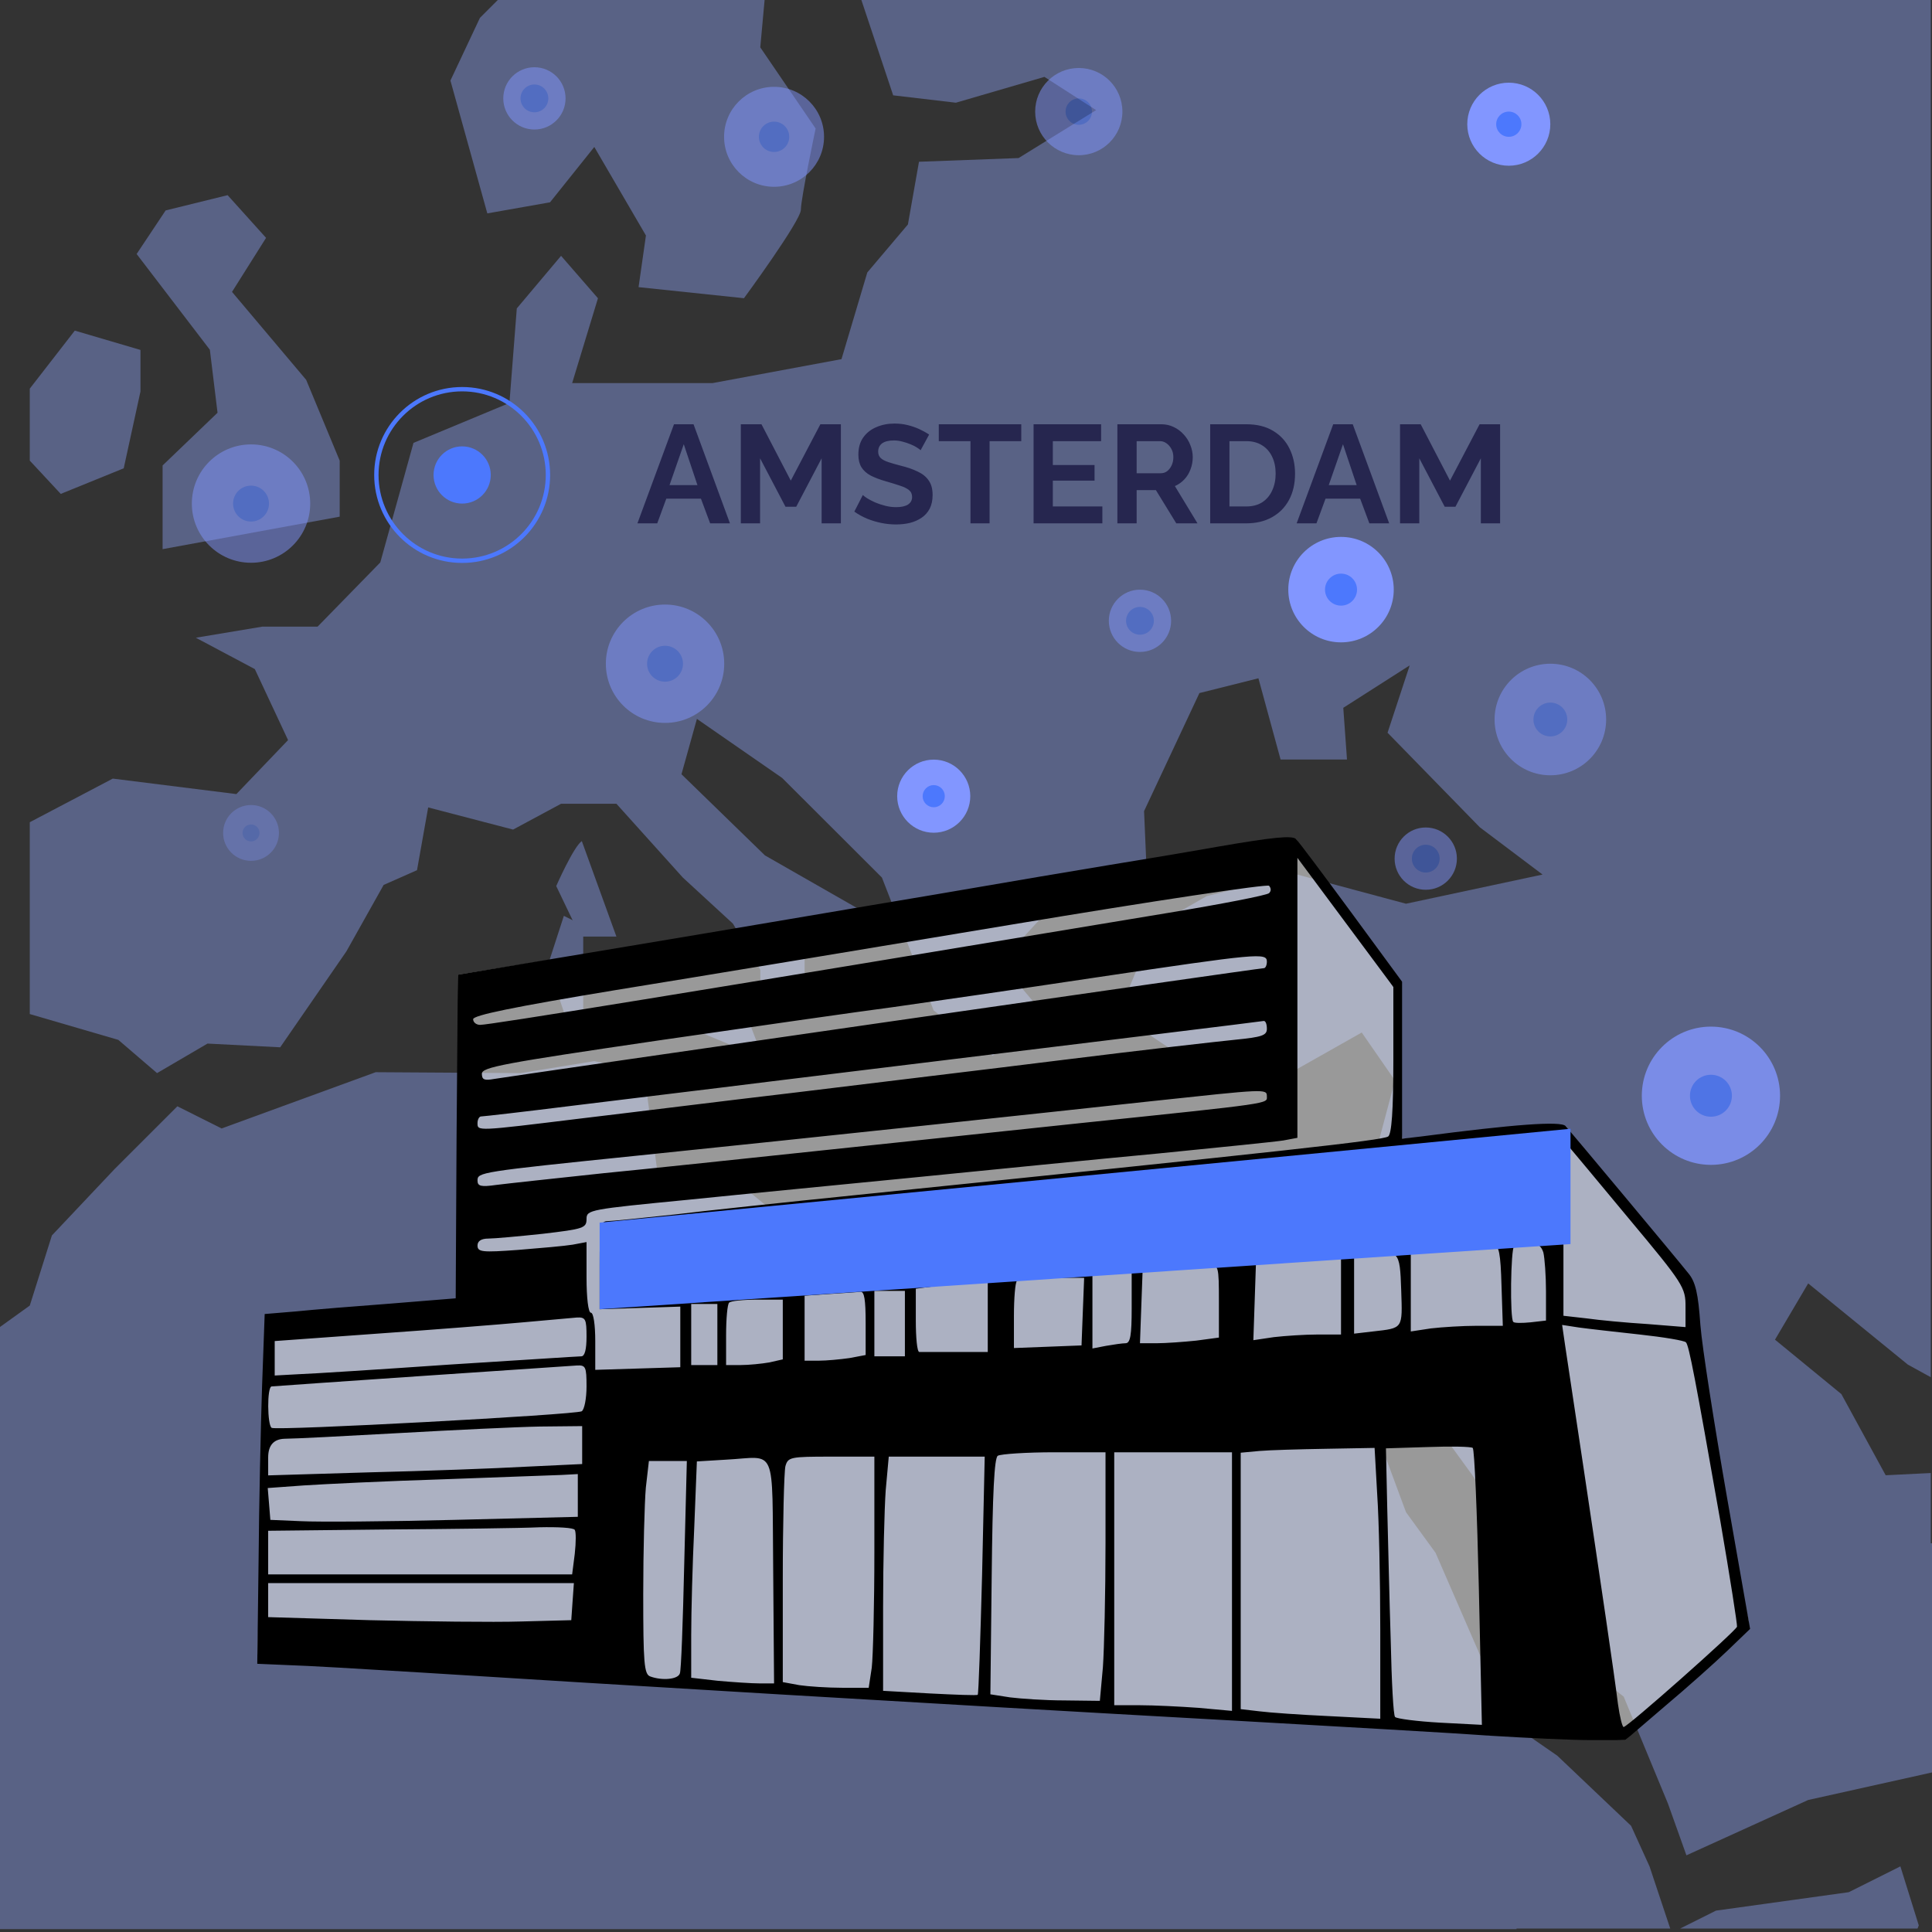 <svg width="443" height="443" viewBox="0 0 443 443" fill="none" xmlns="http://www.w3.org/2000/svg">
    <rect x="0" y="0" width="443" height="443" fill="#333333" stroke="none"/>
    <g clip-path="url(#clip0_1318_27606)">
        <g opacity="0.4">
            <path d="M175.33 0H114.14L110.05 4.09L103.28 18.47L111.74 48.93L126.12 46.39L136.27 33.7L148.11 54L146.42 65.84L170.59 68.38C170.59 68.38 183.64 50.61 183.64 48.08C183.64 45.55 187.02 29.47 187.02 29.47L174.33 10.86L175.32 0L175.33 0Z" fill="#92A7FF"/>
            <path d="M439.68 442.21C439.86 441.75 439.97 441.49 439.97 441.49L435.75 427.95L423.91 433.87L393.46 438.1L385.25 442.21H439.69H439.68Z" fill="#92A7FF"/>
            <path d="M442.72 353.87V337.76L432.38 338.27L422.22 319.66L407 307.18L414.61 294.28L437.45 312.89L442.72 315.79V0H197.51L204.8 21.86L219.18 23.55L239.48 17.63L251.33 25.25L233.56 36.24L210.72 37.09L208.18 51.47L198.87 62.47L192.95 82.35L163.34 87.85H131.19L137.11 68.39L128.65 58.66L118.5 70.72L116.81 92.4L94.81 101.55L87.2 128.96L72.82 143.69H60.13L44.9 146.23L58.43 153.42L66.05 169.7L54.2 182.08L25.86 178.53L6.83 188.53V232.52L27.13 238.44L36.01 246.06L47.58 239.29L64.25 240.14L79.43 218.14L87.97 202.91L95.62 199.53L98.18 185.14L117.65 190.22L128.65 184.3H141.34L156.57 201.22L168.06 211.79L174.34 222.37V232.52L184.49 226.6V212.22L194.64 215.6L197.6 208.83L175.4 196.14L156.26 177.53L159.8 164.84L179.34 178.38L202.22 201.22L214.08 231.68L227.63 242.09L238.63 231.68L229.33 220.68L239.48 209.68L250.48 207.99L263.17 205.45L262.33 185.99L275.02 158.92L288.55 155.53L293.63 174.15H308.86L308.01 162.3L323.24 152.57L318.16 168.01L339.31 189.69L353.7 200.53L322.39 207.22L297.01 200.41L276.71 205.47L264.86 212.23L256.4 232.53L270.79 242.09L292.78 247.75L312.24 236.75L319.86 247.75L313.09 273.13L291.09 283.28L264.02 287.51L220.02 274.82L204.8 277.36L191.26 289.21L170.59 272.28L150.65 268.05L147.69 245.85L136.27 243.31L119.35 246.06L86.14 245.85L50.82 258.75L40.67 253.67L26.28 268.05L11.9 283.28L6.83 299.36L0 304.27V442.38H347.74V442.21H382.98L378.23 427.95L374 418.65L357.08 402.57L346.08 394.96L329.16 356.04L322.39 346.74L313.93 323.89L308.01 313.74L317.32 310.36L337.62 338.27L349.47 356.89L356.23 376.35L372.31 389.04L382.46 413.57L386.69 425.42L414.61 412.73L443.06 406.4V353.87H442.72Z" fill="#92A7FF"/>
            <path d="M17.15 75.81L6.83 89.11V100.54V105.62L13.93 113.25L28.37 107.38L32.21 89.76V80.24L17.15 75.81Z" fill="#92A7FF"/>
            <path d="M37.98 48.25L31.33 58.24L48.12 80.2L49.88 94.64L37.28 106.73V125.92L77.89 118.47V105.62L70.2 87.09L53.2 66.93L61.01 54.54L52.19 44.75L37.98 48.25Z" fill="#92A7FF"/>
            <path d="M156.57 235.06L170.59 231.25L174.97 242.67L156.57 235.06Z" fill="#92A7FF"/>
            <path d="M133.41 192.86C131.51 194.13 127.54 203.17 127.54 203.17L133.09 214.75H141.34L133.41 192.86Z" fill="#92A7FF"/>
            <path d="M129.29 210L125.64 221.26L130.32 235.06H133.73V212.22L129.29 210Z" fill="#92A7FF"/>
        </g>
        <path d="M105.97 128.58C116.833 128.58 125.64 119.774 125.64 108.91C125.64 98.047 116.833 89.24 105.97 89.24C95.107 89.24 86.3 98.047 86.3 108.91C86.3 119.774 95.107 128.58 105.97 128.58Z" stroke="#4C78FD" stroke-miterlimit="10"/>
        <path d="M105.97 115.47C109.593 115.47 112.53 112.533 112.53 108.91C112.53 105.287 109.593 102.35 105.97 102.35C102.347 102.35 99.41 105.287 99.41 108.91C99.41 112.533 102.347 115.47 105.97 115.47Z" fill="#4C78FD"/>
        <g opacity="0.5">
            <path d="M261.39 149.49C265.333 149.49 268.53 146.293 268.53 142.35C268.53 138.407 265.333 135.21 261.39 135.21C257.447 135.21 254.25 138.407 254.25 142.35C254.25 146.293 257.447 149.49 261.39 149.49Z" fill="#8296FF"/>
            <path d="M261.39 145.54C263.152 145.54 264.58 144.112 264.58 142.35C264.58 140.588 263.152 139.16 261.39 139.16C259.628 139.16 258.2 140.588 258.2 142.35C258.2 144.112 259.628 145.54 261.39 145.54Z" fill="#4C78FD"/>
        </g>
        <g opacity="0.5">
            <path d="M122.54 29.7C126.483 29.7 129.68 26.503 129.68 22.56C129.68 18.617 126.483 15.42 122.54 15.42C118.597 15.42 115.4 18.617 115.4 22.56C115.4 26.503 118.597 29.7 122.54 29.7Z" fill="#8296FF"/>
            <path d="M122.54 25.75C124.302 25.75 125.73 24.322 125.73 22.56C125.73 20.798 124.302 19.37 122.54 19.37C120.778 19.37 119.35 20.798 119.35 22.56C119.35 24.322 120.778 25.75 122.54 25.75Z" fill="#4C78FD"/>
        </g>
        <g opacity="0.5">
            <path d="M326.92 204.02C330.863 204.02 334.06 200.823 334.06 196.88C334.06 192.936 330.863 189.74 326.92 189.74C322.977 189.74 319.78 192.936 319.78 196.88C319.78 200.823 322.977 204.02 326.92 204.02Z" fill="#8296FF"/>
            <path d="M326.92 200.07C328.682 200.07 330.11 198.642 330.11 196.88C330.11 195.118 328.682 193.69 326.92 193.69C325.158 193.69 323.73 195.118 323.73 196.88C323.73 198.642 325.158 200.07 326.92 200.07Z" fill="#4C78FD"/>
        </g>
        <g opacity="0.5">
            <path d="M355.49 177.77C362.554 177.77 368.28 172.044 368.28 164.98C368.28 157.916 362.554 152.19 355.49 152.19C348.426 152.19 342.7 157.916 342.7 164.98C342.7 172.044 348.426 177.77 355.49 177.77Z" fill="#8296FF"/>
            <path d="M355.49 168.86C357.633 168.86 359.37 167.123 359.37 164.98C359.37 162.837 357.633 161.1 355.49 161.1C353.347 161.1 351.61 162.837 351.61 164.98C351.61 167.123 353.347 168.86 355.49 168.86Z" fill="#4C78FD"/>
        </g>
        <g opacity="0.3">
            <path d="M57.56 197.39C61.094 197.39 63.96 194.524 63.96 190.99C63.96 187.455 61.094 184.59 57.56 184.59C54.025 184.59 51.16 187.455 51.16 190.99C51.16 194.524 54.025 197.39 57.56 197.39Z" fill="#8296FF"/>
            <path d="M57.56 192.93C58.631 192.93 59.5 192.061 59.5 190.99C59.5 189.918 58.631 189.05 57.56 189.05C56.488 189.05 55.62 189.918 55.62 190.99C55.62 192.061 56.488 192.93 57.56 192.93Z" fill="#4C78FD"/>
        </g>
        <path d="M307.49 147.29C314.167 147.29 319.58 141.877 319.58 135.2C319.58 128.523 314.167 123.11 307.49 123.11C300.813 123.11 295.4 128.523 295.4 135.2C295.4 141.877 300.813 147.29 307.49 147.29Z" fill="#8296FF"/>
        <path d="M307.49 138.87C309.517 138.87 311.16 137.227 311.16 135.2C311.16 133.173 309.517 131.53 307.49 131.53C305.463 131.53 303.82 133.173 303.82 135.2C303.82 137.227 305.463 138.87 307.49 138.87Z" fill="#4C78FD"/>
        <path d="M345.96 38C351.218 38 355.48 33.738 355.48 28.48C355.48 23.222 351.218 18.96 345.96 18.96C340.702 18.96 336.44 23.222 336.44 28.48C336.44 33.738 340.702 38 345.96 38Z" fill="#8296FF"/>
        <path d="M345.96 31.37C347.556 31.37 348.85 30.076 348.85 28.48C348.85 26.884 347.556 25.59 345.96 25.59C344.364 25.59 343.07 26.884 343.07 28.48C343.07 30.076 344.364 31.37 345.96 31.37Z" fill="#4C78FD"/>
        <g opacity="0.8">
            <path d="M392.31 267.1C401.064 267.1 408.16 260.004 408.16 251.25C408.16 242.496 401.064 235.4 392.31 235.4C383.556 235.4 376.46 242.496 376.46 251.25C376.46 260.004 383.556 267.1 392.31 267.1Z" fill="#8296FF"/>
            <path d="M392.31 256.06C394.966 256.06 397.12 253.906 397.12 251.25C397.12 248.593 394.966 246.44 392.31 246.44C389.654 246.44 387.5 248.593 387.5 251.25C387.5 253.906 389.654 256.06 392.31 256.06Z" fill="#4C78FD"/>
        </g>
        <path d="M214.1 190.94C218.728 190.94 222.48 187.188 222.48 182.56C222.48 177.932 218.728 174.18 214.1 174.18C209.472 174.18 205.72 177.932 205.72 182.56C205.72 187.188 209.472 190.94 214.1 190.94Z" fill="#8296FF"/>
        <path d="M214.1 185.1C215.503 185.1 216.64 183.962 216.64 182.56C216.64 181.157 215.503 180.02 214.1 180.02C212.697 180.02 211.56 181.157 211.56 182.56C211.56 183.962 212.697 185.1 214.1 185.1Z" fill="#4C78FD"/>
        <g opacity="0.5">
            <path d="M247.36 35.59C252.883 35.59 257.36 31.113 257.36 25.59C257.36 20.067 252.883 15.59 247.36 15.59C241.837 15.59 237.36 20.067 237.36 25.59C237.36 31.113 241.837 35.59 247.36 35.59Z" fill="#8296FF"/>
            <path d="M247.36 28.62C249.033 28.62 250.39 27.264 250.39 25.59C250.39 23.917 249.033 22.56 247.36 22.56C245.686 22.56 244.33 23.917 244.33 25.59C244.33 27.264 245.686 28.62 247.36 28.62Z" fill="#4C78FD"/>
        </g>
        <g opacity="0.5">
            <path d="M57.56 129.04C65.055 129.04 71.13 122.964 71.13 115.47C71.13 107.975 65.055 101.9 57.56 101.9C50.066 101.9 43.99 107.975 43.99 115.47C43.99 122.964 50.066 129.04 57.56 129.04Z" fill="#8296FF"/>
            <path d="M57.56 119.59C59.835 119.59 61.68 117.746 61.68 115.47C61.68 113.195 59.835 111.35 57.56 111.35C55.285 111.35 53.44 113.195 53.44 115.47C53.44 117.746 55.285 119.59 57.56 119.59Z" fill="#4C78FD"/>
        </g>
        <g opacity="0.5">
            <path d="M152.49 165.76C159.984 165.76 166.06 159.685 166.06 152.19C166.06 144.696 159.984 138.62 152.49 138.62C144.995 138.62 138.92 144.696 138.92 152.19C138.92 159.685 144.995 165.76 152.49 165.76Z" fill="#8296FF"/>
            <path d="M152.49 156.31C154.765 156.31 156.61 154.466 156.61 152.19C156.61 149.915 154.765 148.07 152.49 148.07C150.214 148.07 148.37 149.915 148.37 152.19C148.37 154.466 150.214 156.31 152.49 156.31Z" fill="#4C78FD"/>
        </g>
        <g opacity="0.5">
            <path d="M177.49 42.83C183.819 42.83 188.95 37.699 188.95 31.37C188.95 25.041 183.819 19.91 177.49 19.91C171.161 19.91 166.03 25.041 166.03 31.37C166.03 37.699 171.161 42.83 177.49 42.83Z" fill="#8296FF"/>
            <path d="M177.49 34.85C179.412 34.85 180.97 33.292 180.97 31.37C180.97 29.448 179.412 27.89 177.49 27.89C175.568 27.89 174.01 29.448 174.01 31.37C174.01 33.292 175.568 34.85 177.49 34.85Z" fill="#4C78FD"/>
        </g>
        <path opacity="0.5" d="M59.01 379.39L61.39 303.34L105.96 299.08L104.99 223.5L297.19 192.4L319.49 226.3L321.49 261.1L358.99 258.2L386.49 294.17V304.3L401 371.88L372.69 399L59.01 379.39Z" fill="white"/>
        <path d="M279.49 194.1C270.39 195.7 258.99 197.6 253.99 198.4C249.09 199.2 231.29 202.2 214.49 205.1C197.69 207.9 166.19 213.3 144.49 216.9L104.99 223.5L104.69 260.6L104.49 297.7L89.69 298.9C81.59 299.5 71.79 300.3 67.89 300.7L60.69 301.3L60.09 317.9C59.79 327 59.39 345.1 59.29 358L58.99 381.5L65.99 381.8C69.89 381.9 83.59 382.7 96.49 383.5C139.39 386.2 210.69 390.5 282.49 394.5C306.99 395.9 333.69 397.4 341.79 398C349.99 398.5 360.29 399 364.69 399H372.69L381.79 391.2C386.79 387 393.29 381.2 396.09 378.5L401.29 373.5L395.99 343.3C393.09 326.7 390.29 308.9 389.89 303.8C389.39 296.6 388.79 293.9 387.09 291.9C384.39 288.5 360.49 259.9 358.99 258.2C357.89 257 347.19 257.8 325.79 260.6L321.49 261.1V225.1L309.89 209.3C303.49 200.6 297.79 193 297.19 192.4C296.29 191.5 291.69 192 279.49 194.1ZM319.49 243.1C319.49 254.7 319.09 260.1 318.29 260.6C316.79 261.5 295.09 263.9 196.49 274C180.79 275.6 161.89 277.6 154.49 278.5C147.09 279.3 140.19 280 139.29 280C137.69 280 137.49 281.2 137.49 290.1V300.2L146.79 299.9L155.99 299.6V313.5L146.29 313.8L136.49 314.1V307.5C136.49 303.8 136.09 301 135.49 301C134.89 301 134.49 297.6 134.49 292.9V284.8L131.29 285.4C129.49 285.7 123.79 286.2 118.79 286.6C110.59 287.2 109.49 287.1 109.49 285.6C109.49 284.6 110.29 284 111.99 284C113.29 284 118.89 283.5 124.49 282.9C133.79 281.8 134.49 281.6 134.49 279.5C134.49 277.4 135.19 277.3 157.79 275.1C170.49 273.8 194.29 271.5 210.49 269.9C226.69 268.3 251.49 265.8 265.49 264.5C279.49 263.1 292.49 261.8 294.29 261.5L297.49 260.9V196.7L308.49 211.5L319.49 226.3V243.1ZM290.99 204.8C290.39 205.3 280.09 207.3 267.99 209.3C155.49 228 112.29 235 110.09 235C109.19 235 108.49 234.4 108.49 233.7C108.49 232.8 117.69 230.9 141.29 227C159.29 224.1 200.09 217.3 231.99 212C264.89 206.5 290.39 202.7 290.99 203.1C291.49 203.7 291.49 204.3 290.99 204.8ZM290.49 220.5C290.49 221.3 290.19 222 289.79 222C288.59 222 117.49 246.7 113.29 247.4C111.09 247.8 110.49 247.6 110.49 246.2C110.49 244.7 115.39 243.8 150.79 238.6C172.89 235.4 197.29 231.9 204.99 230.9C212.69 229.8 233.59 226.8 251.49 224.1C288.49 218.6 290.49 218.4 290.49 220.5ZM290.49 235.9C290.49 237.4 289.39 237.8 283.29 238.4C279.29 238.8 261.59 240.8 243.99 243C226.39 245.2 198.69 248.5 182.49 250.5C166.29 252.4 143.89 255.2 132.89 256.5C109.19 259.4 109.49 259.4 109.49 257.5C109.49 256.7 109.89 256 110.29 256C110.79 256 120.39 254.9 131.59 253.5C142.79 252.1 162.99 249.7 176.49 248C259.19 237.9 286.99 234.5 289.79 234.1C290.19 234.1 290.49 234.8 290.49 235.9ZM290.49 251.4C290.49 253.1 292.19 252.9 247.99 257.5C229.29 259.5 201.59 262.4 186.49 264C171.39 265.6 149.79 267.9 138.49 269C127.29 270.2 116.09 271.4 113.79 271.7C110.29 272.2 109.49 272 109.49 270.7C109.49 268.8 109.89 268.7 145.99 265C186.79 260.8 239.29 255.2 263.99 252.5C290.19 249.7 290.49 249.6 290.49 251.4ZM373.39 279.3C386.09 294.5 386.49 295.2 386.49 299.7V304.3L377.79 303.6C372.89 303.3 366.59 302.7 363.79 302.3L358.49 301.7V281.7C358.49 270 358.89 262 359.39 262.5C359.89 263.1 366.19 270.6 373.39 279.3ZM344.29 294.8L344.59 304H338.69C335.39 304 330.69 304.3 328.09 304.6L323.49 305.3V287.1L326.79 286.5C330.09 286 339.89 285.3 342.49 285.4C343.69 285.5 344.09 287.4 344.29 294.8ZM353.89 287.2C354.19 288.5 354.49 292.5 354.49 296.1V302.8L350.99 303.2C348.99 303.4 347.19 303.4 346.99 303.1C346.19 302.4 346.39 286.4 347.19 285.7C347.49 285.3 349.09 285 350.59 285C352.49 285 353.39 285.6 353.89 287.2ZM321.29 295.8C321.59 304.8 321.79 304.5 314.79 305.3L310.49 305.8V288.1L313.29 287.7C320.79 286.5 320.99 286.7 321.29 295.8ZM307.49 297V306H302.09C299.19 306 294.69 306.3 292.09 306.6L287.39 307.3L287.69 298.4L287.99 289.5L294.49 288.9C298.09 288.6 302.49 288.3 304.29 288.2L307.49 288V297ZM279.49 298.4V306.7L274.29 307.4C271.39 307.7 267.29 308 265.19 308H261.39L261.69 299.7L261.99 291.5L268.49 290.9C272.09 290.6 275.99 290.3 277.29 290.2C279.39 290 279.49 290.3 279.49 298.4ZM259.49 300C259.49 306.1 259.19 308 258.09 308C257.39 308 255.29 308.3 253.59 308.6L250.49 309.2V292H259.49V300ZM248.29 300.7L247.99 308.5L240.29 308.8L232.49 309.1V301.7C232.49 297.7 232.79 294 233.19 293.7C233.49 293.3 237.19 293 241.19 293H248.59L248.29 300.7ZM226.49 302V310H210.79C210.29 310 209.99 306.7 209.99 302.7V295.5L214.49 294.9C216.99 294.6 220.69 294.2 222.79 294.2L226.49 294V302ZM198.49 303.4V310.7L194.79 311.4C192.69 311.7 189.49 312 187.79 312H184.49V297.1L190.29 296.7C193.39 296.5 196.59 296.3 197.29 296.2C198.19 296.1 198.49 298 198.49 303.4ZM207.49 303.5V311H200.49V296H207.49V303.5ZM179.49 304.9V311.7L176.39 312.4C174.69 312.7 171.69 313 169.89 313H166.49V306.2C166.49 302.4 166.79 299 167.19 298.7C167.49 298.3 170.49 298 173.69 298H179.49V304.9ZM164.49 306V313H158.49V299H164.49V306ZM134.49 306.5C134.49 309.4 134.09 311 133.29 311C132.59 311 118.99 311.9 102.99 312.9C87.09 314 71.49 315 68.49 315.1L62.99 315.4V307.5L86.49 305.8C99.39 304.9 114.49 303.7 119.99 303.2C125.49 302.7 130.99 302.2 132.29 302.1C134.29 302 134.49 302.5 134.49 306.5ZM375.99 306C381.49 306.6 386.29 307.4 386.59 307.8C387.29 308.6 388.69 315.9 394.49 348.9C396.69 361.7 398.39 372.6 398.29 373C397.89 374.1 373.19 396 372.29 396C371.99 396 371.39 393.6 370.99 390.7C370.09 383.5 367.19 363.9 363.09 336.5C361.19 323.8 359.29 311.3 358.89 308.6L358.19 303.8L362.09 304.4C364.29 304.7 370.49 305.4 375.99 306ZM134.49 317.9C134.49 320.7 133.99 323.2 133.39 323.6C131.99 324.4 63.39 328.1 62.29 327.4C61.29 326.8 61.19 318 62.29 317.9C63.09 317.8 128.89 313.3 132.29 313.1C134.29 313 134.49 313.4 134.49 317.9ZM133.49 331.4V335.7L120.79 336.3C113.69 336.7 97.49 337.3 84.79 337.6L61.49 338.3V334.2C61.49 331.4 62.757 329.967 65.29 329.9C67.29 329.9 79.09 329.3 91.49 328.6C103.89 327.9 118.39 327.2 123.79 327.1L133.49 327V331.4ZM339.09 364L339.79 395.5L330.19 395C324.89 394.7 320.29 394.1 319.89 393.7C319.49 393.4 319.09 385.5 318.89 376.3C318.59 367.1 318.29 353.3 318.09 345.8L317.79 332.1L327.39 331.8C332.69 331.6 337.29 331.7 337.69 332C338.09 332.3 338.69 346.7 339.09 364ZM315.79 342.7C316.19 348.5 316.49 362.5 316.49 373.7V394.1L304.79 393.5C298.29 393.2 291.09 392.7 288.79 392.4L284.49 391.9V333.1L288.79 332.7C291.09 332.5 297.99 332.3 304.09 332.2L315.19 332L315.79 342.7ZM253.49 353.8C253.49 365.3 253.19 378.1 252.89 382.3L252.19 390L244.09 389.9C239.59 389.9 233.99 389.5 231.59 389.2L227.09 388.5L227.39 361.5C227.59 342.3 227.99 334.3 228.79 333.8C229.49 333.4 235.29 333 241.79 333H253.49V353.8ZM282.49 362.6V392.3L274.79 391.6C270.59 391.3 264.59 391 261.29 391H255.49V333H282.49V362.6ZM177.29 360.2L177.49 386H174.19C172.29 386 167.99 385.7 164.59 385.4L158.49 384.7V375C158.49 369.7 158.79 358.5 159.19 350.2L159.79 335.1L166.39 334.7C178.29 334.1 176.99 330.8 177.29 360.2ZM200.49 355.9C200.49 367.9 200.19 379.8 199.89 382.4L199.19 387H193.09C189.79 387 185.29 386.7 183.29 386.4L179.49 385.7V362.1C179.49 349.1 179.79 337.5 180.09 336.2C180.69 334.1 181.19 334 190.59 334H200.49V355.9ZM225.19 361.1C224.79 376.1 224.39 388.4 224.19 388.6C224.09 388.8 219.09 388.6 213.19 388.3L202.49 387.7V368.5C202.49 357.9 202.79 345.9 203.09 341.7L203.79 334H225.79L225.19 361.1ZM156.89 358.7C156.59 371.8 156.19 383.1 155.89 383.7C155.49 385.1 151.79 385.4 149.09 384.4C147.69 383.9 147.49 381.3 147.49 365.5C147.49 355.5 147.79 344.5 148.09 341.1L148.79 335H157.49L156.89 358.7ZM132.49 342.9V347.8L104.29 348.5C88.69 348.9 72.89 349 68.99 348.8L61.99 348.5L61.69 344.8L61.39 341.2L69.69 340.6C74.29 340.3 88.59 339.6 101.49 339.2C114.39 338.7 126.69 338.3 128.79 338.2L132.49 338V342.9ZM131.79 350.8C132.09 351.2 132.09 353.6 131.79 356.3L131.19 361H61.49V351L88.79 350.7C103.69 350.6 119.49 350.4 123.69 350.2C127.89 350.1 131.59 350.3 131.79 350.8ZM131.29 367.2L130.99 371.5L119.49 371.8C113.19 372 97.49 371.8 84.79 371.5L61.49 370.8V363H131.59L131.29 367.2Z" fill="black"/>
        <path d="M137.49 300.2V280.34L360.11 258.82V285.26L137.49 300.2Z" fill="#4C78FD"/>
        <path d="M154.544 97.28H159.024L167.376 120H162.832L160.72 114.336H152.784L150.704 120H146.16L154.544 97.28ZM159.92 111.232L156.784 101.856L153.52 111.232H159.92ZM188.396 120V105.088L182.572 116.192H180.108L174.284 105.088V120H169.868V97.28H174.604L181.324 110.208L188.108 97.28H192.812V120H188.396ZM211.092 103.232C210.942 103.083 210.665 102.88 210.26 102.624C209.876 102.368 209.396 102.123 208.82 101.888C208.265 101.653 207.657 101.451 206.996 101.28C206.334 101.088 205.662 100.992 204.98 100.992C203.785 100.992 202.878 101.216 202.26 101.664C201.662 102.112 201.364 102.741 201.364 103.552C201.364 104.171 201.556 104.661 201.94 105.024C202.324 105.387 202.9 105.696 203.668 105.952C204.436 106.208 205.396 106.485 206.548 106.784C208.041 107.147 209.332 107.595 210.42 108.128C211.529 108.64 212.372 109.323 212.948 110.176C213.545 111.008 213.844 112.117 213.844 113.504C213.844 114.72 213.62 115.765 213.172 116.64C212.724 117.493 212.105 118.187 211.316 118.72C210.526 119.253 209.63 119.648 208.628 119.904C207.625 120.139 206.558 120.256 205.428 120.256C204.297 120.256 203.166 120.139 202.036 119.904C200.905 119.669 199.817 119.339 198.772 118.912C197.726 118.464 196.766 117.931 195.892 117.312L197.844 113.504C198.036 113.696 198.377 113.952 198.868 114.272C199.358 114.571 199.956 114.88 200.66 115.2C201.364 115.499 202.132 115.755 202.964 115.968C203.796 116.181 204.638 116.288 205.492 116.288C206.686 116.288 207.593 116.085 208.212 115.68C208.83 115.275 209.14 114.699 209.14 113.952C209.14 113.269 208.894 112.736 208.404 112.352C207.913 111.968 207.23 111.637 206.356 111.36C205.481 111.061 204.446 110.741 203.252 110.4C201.822 109.995 200.628 109.547 199.668 109.056C198.708 108.544 197.993 107.904 197.524 107.136C197.054 106.368 196.82 105.408 196.82 104.256C196.82 102.699 197.182 101.397 197.908 100.352C198.654 99.285 199.657 98.485 200.916 97.952C202.174 97.397 203.572 97.12 205.108 97.12C206.174 97.12 207.177 97.237 208.116 97.472C209.076 97.707 209.972 98.016 210.804 98.4C211.636 98.784 212.382 99.2 213.044 99.648L211.092 103.232ZM234.173 101.152H226.909V120H222.525V101.152H215.261V97.28H234.173V101.152ZM252.769 116.128V120H236.993V97.28H252.481V101.152H241.409V106.624H250.977V110.208H241.409V116.128H252.769ZM256.212 120V97.28H266.26C267.305 97.28 268.265 97.493 269.14 97.92C270.036 98.347 270.804 98.923 271.444 99.648C272.105 100.373 272.606 101.184 272.948 102.08C273.31 102.976 273.492 103.893 273.492 104.832C273.492 105.792 273.321 106.72 272.98 107.616C272.66 108.491 272.19 109.259 271.572 109.92C270.953 110.581 270.228 111.093 269.396 111.456L274.58 120H269.716L265.044 112.384H260.628V120H256.212ZM260.628 108.512H266.164C266.718 108.512 267.209 108.352 267.636 108.032C268.062 107.691 268.404 107.243 268.66 106.688C268.916 106.133 269.044 105.515 269.044 104.832C269.044 104.107 268.894 103.477 268.596 102.944C268.297 102.389 267.913 101.952 267.444 101.632C266.996 101.312 266.505 101.152 265.972 101.152H260.628V108.512ZM277.493 120V97.28H285.749C288.224 97.28 290.293 97.792 291.957 98.816C293.621 99.819 294.869 101.184 295.701 102.912C296.533 104.619 296.949 106.517 296.949 108.608C296.949 110.912 296.49 112.917 295.573 114.624C294.656 116.331 293.354 117.653 291.669 118.592C290.005 119.531 288.032 120 285.749 120H277.493ZM292.501 108.608C292.501 107.136 292.234 105.845 291.701 104.736C291.168 103.605 290.4 102.731 289.397 102.112C288.394 101.472 287.178 101.152 285.749 101.152H281.909V116.128H285.749C287.2 116.128 288.426 115.808 289.429 115.168C290.432 114.507 291.189 113.611 291.701 112.48C292.234 111.328 292.501 110.037 292.501 108.608ZM305.7 97.28H310.18L318.532 120H313.988L311.876 114.336H303.94L301.86 120H297.316L305.7 97.28ZM311.076 111.232L307.94 101.856L304.676 111.232H311.076ZM339.552 120V105.088L333.728 116.192H331.264L325.44 105.088V120H321.024V97.28H325.76L332.48 110.208L339.264 97.28H343.968V120H339.552Z" fill="#26264F"/>
    </g>
    <defs>
        <clipPath id="clip0_1318_27606">
            <rect width="443.06" height="442.38" fill="white"/>
        </clipPath>
    </defs>
</svg>
